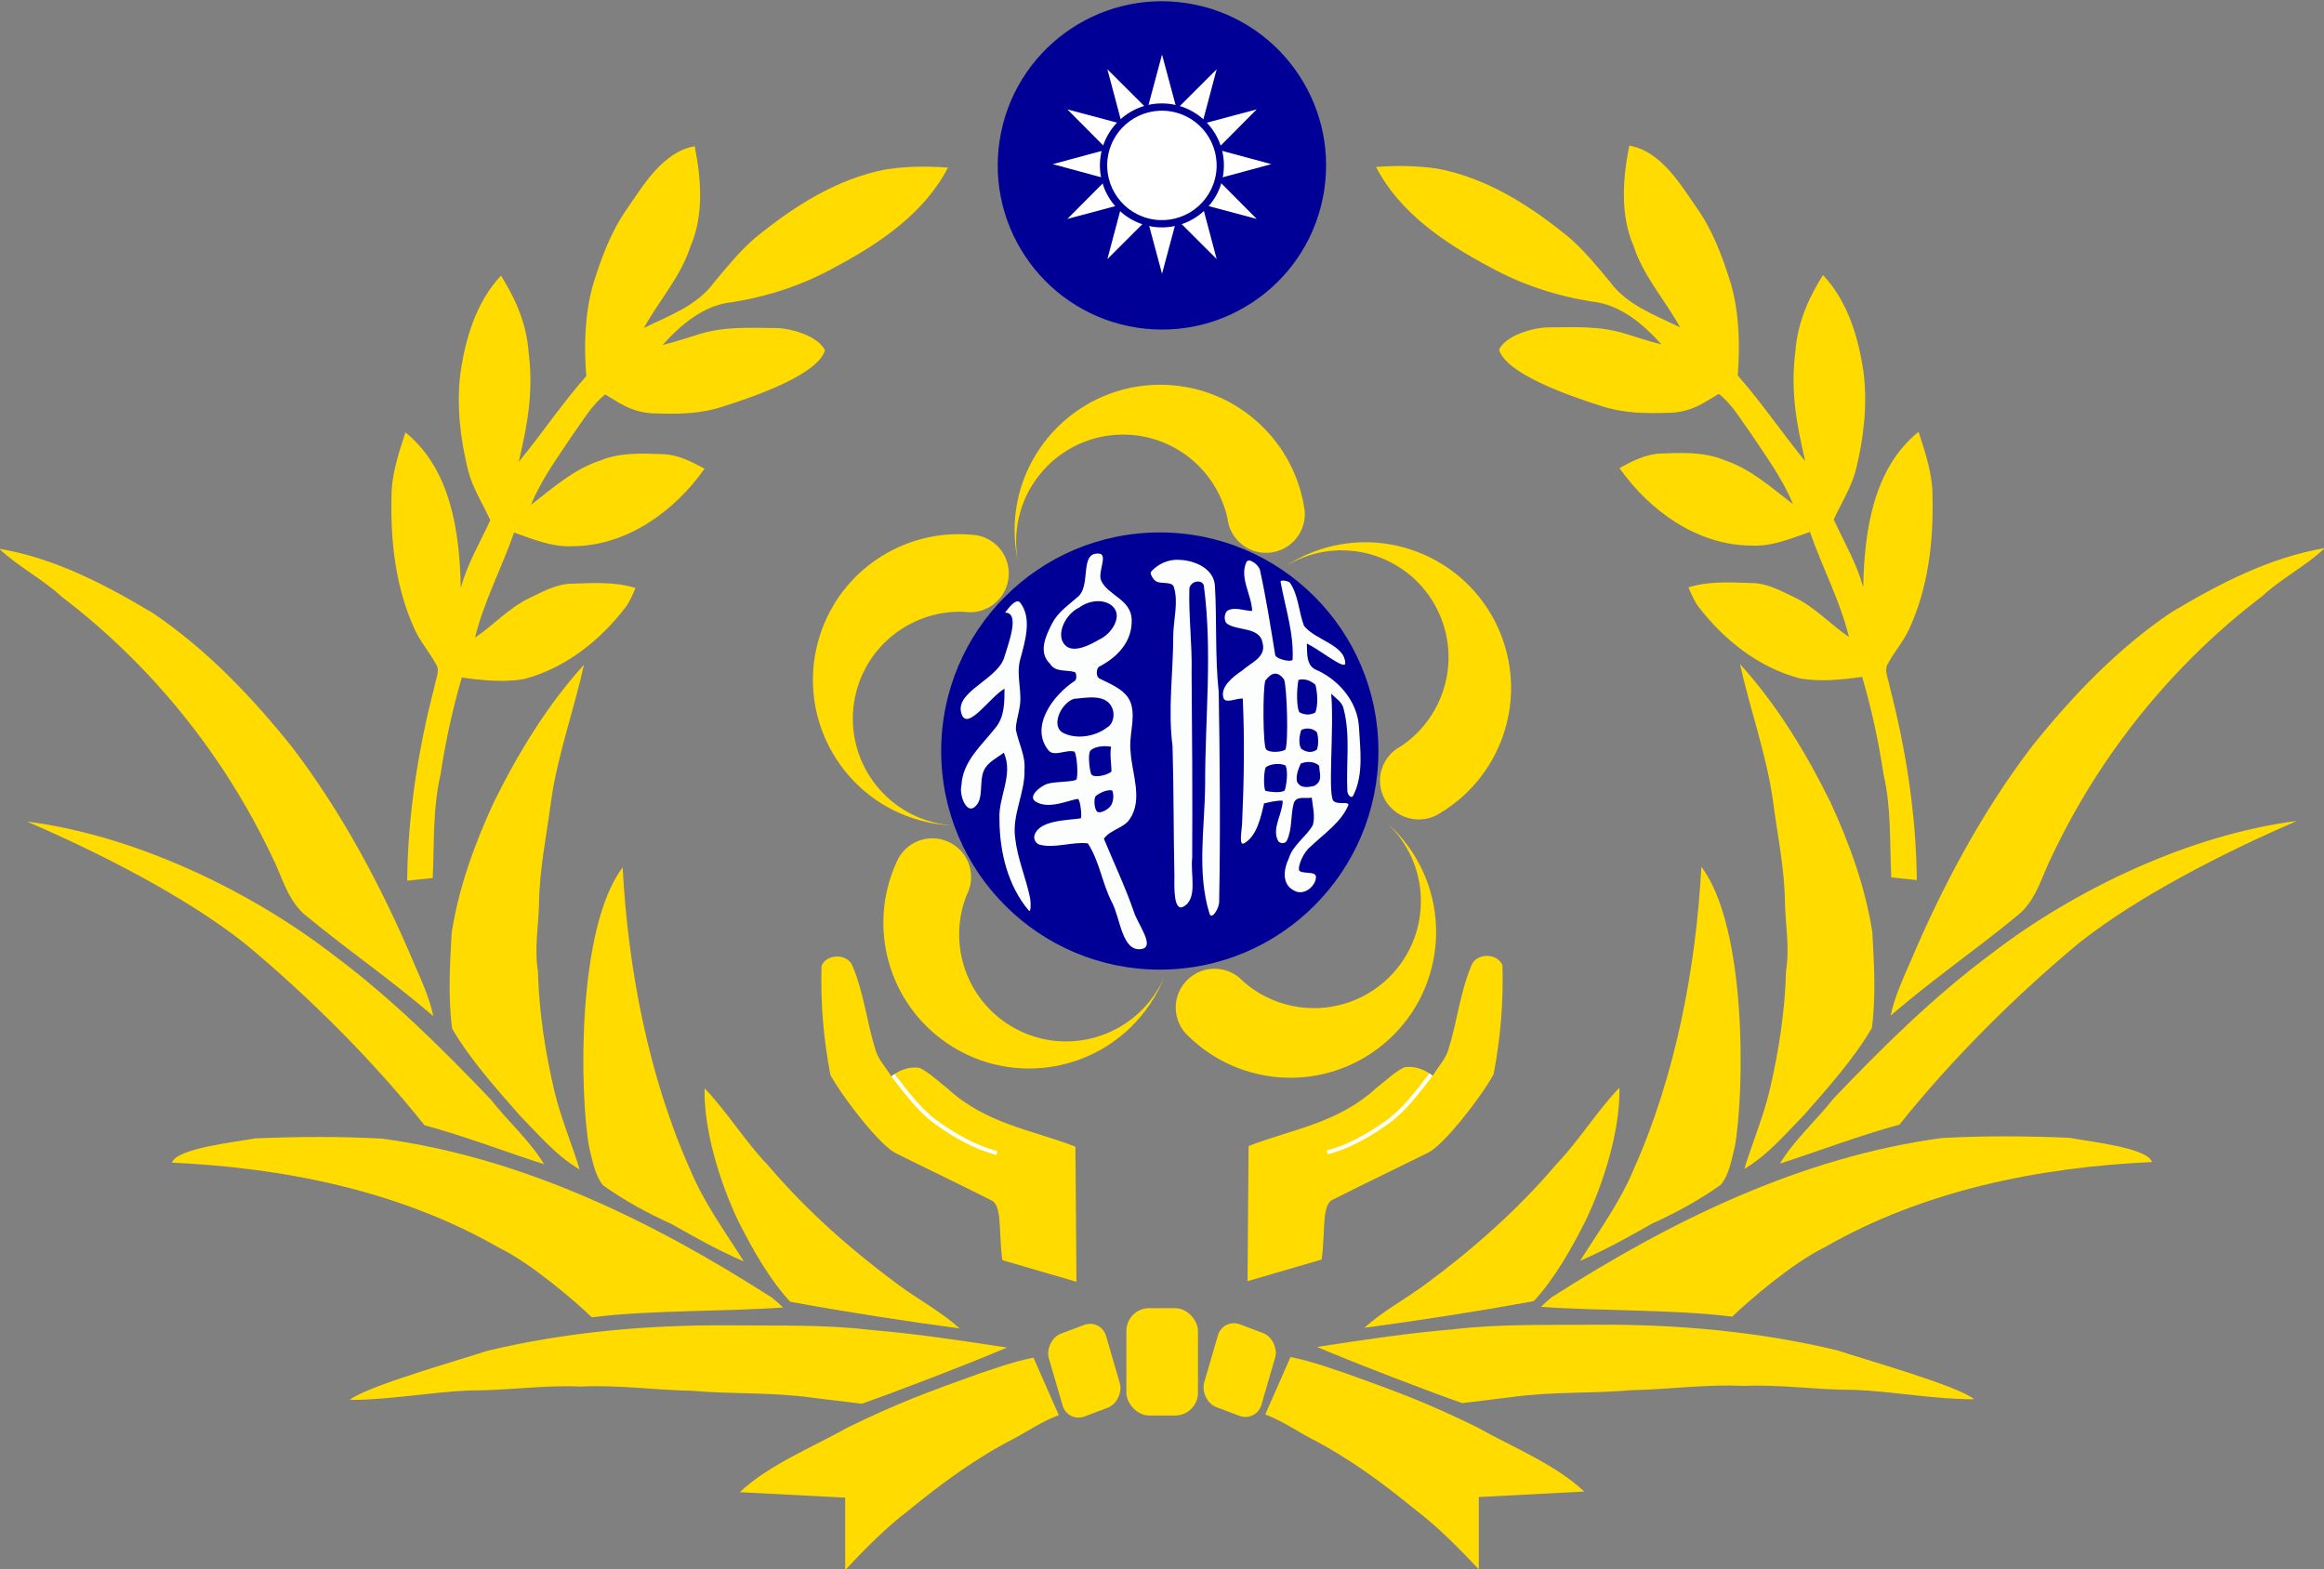 <?xml version="1.0" encoding="UTF-8" standalone="no"?>
<!-- Created with Inkscape (http://www.inkscape.org/) -->

<svg
   xmlns:dc="http://purl.org/dc/elements/1.1/"
   xmlns:cc="http://creativecommons.org/ns#"
   xmlns:rdf="http://www.w3.org/1999/02/22-rdf-syntax-ns#"
   xmlns:svg="http://www.w3.org/2000/svg"
   xmlns="http://www.w3.org/2000/svg"
   xmlns:sodipodi="http://sodipodi.sourceforge.net/DTD/sodipodi-0.dtd"
   xmlns:inkscape="http://www.inkscape.org/namespaces/inkscape"
   height="501.83"
   width="743.08"
   version="1.1"
   id="svg2"
   inkscape:version="0.48.4 r9939"
   sodipodi:docname="後備徽.svg">
  <rect width="100%" height="100%" fill="#808080" stroke="none"/>
  <defs
     id="defs112" />
  <sodipodi:namedview
     pagecolor="#ffffff"
     bordercolor="#666666"
     borderopacity="1"
     objecttolerance="10"
     gridtolerance="10"
     guidetolerance="10"
     inkscape:pageopacity="0"
     inkscape:pageshadow="2"
     inkscape:window-width="1920"
     inkscape:window-height="1028"
     id="namedview110"
     showgrid="false"
     inkscape:zoom="1.4142136"
     inkscape:cx="291.50974"
     inkscape:cy="267.09455"
     inkscape:window-x="-8"
     inkscape:window-y="-8"
     inkscape:window-maximized="1"
     inkscape:current-layer="svg2" />
  <g
     id="g12"
     transform="matrix(0.233,0,0,0.233,300.937,170.263)"
     enable-background="new    "
     style="fill:#000096;fill-opacity:1">
    <g
       id="g14"
       style="fill:#000096;fill-opacity:1">
      <g
         id="g16"
         style="fill:#000096;fill-opacity:1">
        <circle
           sodipodi:ry="300"
           sodipodi:rx="300"
           sodipodi:cy="300"
           sodipodi:cx="300"
           id="circle18"
           r="300"
           cx="300"
           cy="300"
           d="M 600,300 C 600,465.685 465.685,600 300,600 134.315,600 0,465.685 0,300 0,134.315 134.315,0 300,0 465.685,0 600,134.315 600,300 z"
           style="fill:#000096;fill-opacity:1" />
      </g>
    </g>
  </g>
  <g
     id="g20"
     transform="translate(-169.762,-143.482)">
    <path
       inkscape:connector-curvature="0"
       id="path22"
       d="m 514.11,334.57 c 4.867,-3.524 0.46,-14.703 7.134,-14.047 2.861,0.281 -0.582,5.995 0.604,8.613 2.147,4.739 9.487,5.982 9.759,12.334 0.299,6.997 -4.385,12.077 -10.301,15.144 -1.139,0.59 -1.149,3.275 0,3.845 4.242,2.104 9.082,3.926 10.24,8.564 1.202,4.816 -0.9,9.87 -0.283,14.823 0.431,7.159 4.062,15.315 -0.345,21.674 -1.953,2.818 -6.161,3.29 -8.194,6.161 3.167,7.726 6.802,15.304 9.537,23.239 1.109,3.881 7.069,11.299 2.477,12.039 -6.203,0.999 -6.726,-9.717 -9.402,-14.86 -3.165,-6.083 -3.992,-13.16 -7.738,-18.927 -4.867,-0.604 -10.697,1.698 -15.395,0.419 -1.312,-0.357 -2.078,-1.877 -1.634,-3.142 1.671,-4.764 10.424,-4.61 14.786,-5.287 0.327,-0.949 -0.092,-5.442 -0.884,-6.205 -2.692,0.23 -9.412,3.599 -13.63,0.821 -2.458,-1.618 1.392,-4.781 3.697,-5.619 2.846,-0.863 8.224,-0.541 9.403,-1.407 0.535,-0.99 0.307,-7.188 -0.598,-8.899 -2.542,-0.858 -6.548,1.794 -8.349,-0.439 -6.01,-7.451 1.308,-17.564 8.49,-22.254 0.579,-0.378 0.551,-2.578 -0.111,-2.772 -2.711,-0.798 -6.173,0.148 -7.861,-2.637 -3.894,-3.672 -1.364,-8.99 0.665,-12.938 1.804,-3.51 5.089,-5.717 7.935,-8.243 m 0.764,3.167 c -4.559,2.144 -7.644,8.726 -4.621,11.989 2.53,2.731 7.664,0.222 10.991,-1.737 3.943,-1.787 7.599,-7.455 4.313,-10.572 -2.672,-2.534 -7.467,-2.058 -10.683,0.32 m -1.799,29.228 c -4.35,1.577 -7.261,8.806 -3.475,10.819 4.099,2.18 10.116,1.368 14.084,-1.627 2.317,-1.331 2.58,-4.66 1.528,-6.654 -2.214,-4.196 -8.046,-2.883 -12.137,-2.538 m 5.641,24.158 c 1.057,1.401 6.03,-0.081 6.446,-1.031 -0.053,-2.168 -0.611,-5.64 -0.124,-7.808 -2.292,-0.473 -5.643,-0.059 -6.7,1.353 -0.848,1.355 -0.08,6.815 0.377,7.486 z m 1.31,7 c -0.657,1.32 -0.257,4.505 0.702,5.016 0.906,0.43 3.279,-0.595 4.36,-2.227 0.69,-1.491 0.899,-3.142 0.297,-4.658 -1.647,-0.423 -4.297,0.9 -5.359,1.869 z"
       style="fill:#fcfdfd" />
    <path
       inkscape:connector-curvature="0"
       id="path24"
       d="m 537.82,326.28 c 2.158,-2.458 5.57,-4.029 9.032,-3.771 4.818,0.148 10.991,2.711 11.373,8.243 0.653,11.373 0,22.796 1.22,34.144 0.345,22.192 0.567,44.396 0.136,66.588 0.222,2.23 -2.393,6.401 -3.093,4.152 -4.09,-13.135 -1.516,-27.429 -1.392,-41.156 -0.049,-21.219 2.381,-42.604 -0.407,-63.656 -0.256,-1.933 -3.894,-1.959 -4.633,0.702 -0.271,9.094 0.936,18.126 0.715,27.207 0.16,19.691 0.308,39.393 0.185,59.084 -0.628,5.274 1.941,13.235 -2.933,15.649 -2.945,1.459 -2.822,-6.075 -2.748,-9.414 -0.296,-13.985 -0.197,-27.971 -0.604,-41.956 -1.528,-11.866 0.246,-23.769 0.234,-35.66 0.099,-5.077 1.699,-10.396 0.185,-15.242 -0.597,-1.912 -3.993,-0.831 -5.717,-1.836 -0.743,-0.433 -2.127,-2.426 -1.553,-3.08 z"
       style="fill:#fcfdfd" />
    <path
       inkscape:connector-curvature="0"
       id="path26"
       d="m 572.63,325.77 c 1.991,9.088 3.575,19.161 4.883,27.236 0.517,1.321 5.067,2.291 5.545,1.454 0.444,-8.465 -2.346,-16.672 -3.845,-24.952 -0.135,-0.744 2.592,-0.269 3.019,0.357 2.741,4.021 2.76,9.254 4.485,13.764 3.758,4.682 13.298,6.05 13.172,12.137 -0.529,1.752 -8.096,-4.497 -12.273,-6.506 0.136,3.204 -0.333,7.319 3.413,8.601 7.073,3.302 12.799,10.185 13.246,18.076 0.415,7.322 1.535,15.274 -1.824,21.933 -0.609,1.208 -1.826,-0.224 -1.885,-1.417 -0.436,-8.75 1.035,-17.719 -1.195,-26.32 -0.444,-2.181 -2.538,-3.339 -3.98,-4.818 1.084,11.484 -1.426,34.171 1.06,34.502 1.341,1.017 4.999,-0.178 4.387,1.244 -2.358,5.48 -7.763,9.069 -12.088,13.185 -2.292,1.836 -4,6.112 -3.623,7.492 0.643,1.406 5.315,0.146 5.397,2.082 0.118,2.795 -3.746,6.432 -7.11,4.387 -3.881,-2.009 -3.204,-6.839 -1.602,-10.153 1.331,-4.374 5.483,-6.851 7.701,-10.671 0.85,-2.883 -0.049,-5.927 -0.32,-8.835 -1.972,0.431 -4.83,-0.702 -5.742,1.7 -1.109,3.955 -0.421,8.384 -2.255,12.088 -0.528,1.066 -2.262,0.95 -2.76,0.049 -2.155,-3.897 1.421,-8.64 1.458,-12.83 -1.561,-0.24 -4.752,0.567 -5.965,0.84 -1.023,4.436 -2.309,10.457 -6.348,12.753 -1.805,1.026 -0.764,-4.091 -0.678,-6.161 0.604,-13.369 0.838,-26.763 0.222,-40.133 -2.07,-0.123 -5.574,1.759 -6.173,-0.197 -1.067,-3.481 2.908,-6.715 5.989,-8.749 2.662,-2.44 7.726,-4.239 6.543,-8.724 -0.801,-5.298 -7.891,-3.882 -11.324,-6.21 -1.194,-0.81 -1.037,-3.639 0.234,-4.3 2.284,-1.19 5.151,0.136 7.738,0.185 -0.222,-5.286 -4.077,-10.525 -1.876,-15.561 0.763,-1.746 4.031,0.91 4.373,2.471 z m 1.951,57.326 c 0.926,1.169 4.849,0.957 6.161,0.111 1.033,-2.119 0.557,-19.461 -0.394,-22.426 -2.23,-3.007 -4.221,-2.073 -6.006,0.348 -0.863,2.571 -0.783,20.814 0.239,21.968 z m 10.675,-11.845 c 1.56,0.869 3.369,0.993 5.066,0.084 0.846,-1.959 0.784,-6.032 0.052,-8.861 -1.56,-1.399 -3.382,-2.054 -5.44,-1.574 -0.694,3.608 -0.571,9.106 0.322,10.351 z m 0.524,11.615 c 1.514,1.193 3.526,1.504 5.053,0.309 0.596,-1.595 0.472,-4.061 0.012,-5.519 -1.14,-1.243 -3.263,-1.602 -5.013,-0.743 -0.585,1.694 -0.972,4.321 -0.053,5.953 z m -1.305,10.556 c 1.072,2.243 3.425,1.824 5.446,1.392 2.809,-1.528 1.815,-3.6 1.614,-6.474 -1.512,-1.536 -4.392,-1.407 -5.892,-0.634 -0.978,2.146 -1.532,4.093 -1.168,5.716 z m -10.042,-4.497 c -0.571,1.357 -0.72,6.073 -0.086,7.442 1.312,0.336 4.998,0.797 6.198,-0.123 0.533,-1.603 1.142,-5.817 0.308,-7.917 -1.796,-1.035 -5.42,-0.48 -6.42,0.598 z"
       style="fill:#fcfdfd" />
    <path
       inkscape:connector-curvature="0"
       id="path28"
       d="m 491.12,339.38 c 1.171,-1.602 3.619,-4.716 4.806,-3.216 3.9,4.931 1.639,12.273 0.037,18.212 -1.442,5.212 0.887,10.548 -0.283,15.784 -0.357,2.218 -1.134,4.387 -1.097,6.642 0.813,4.251 3.08,8.231 2.76,12.679 0.246,7.516 -4.054,14.478 -2.982,22.019 0.727,6.555 3.425,12.667 4.756,19.099 0.259,1.343 0.39,5.01 -0.468,3.992 -6.629,-7.863 -9.291,-18.754 -9.315,-29.055 -0.431,-7.258 4.572,-14.244 1.392,-21.379 -2.243,1.75 -5.157,3.004 -6.383,5.754 -1.658,3.721 0.179,9.278 -3.031,11.706 -2.694,2.037 -4.917,-4.029 -4.128,-7.085 0.382,-7.64 6.506,-12.741 10.868,-18.323 2.945,-3.499 2.871,-8.207 2.896,-12.519 -4.621,2.686 -11.631,13.372 -13.628,8.379 -2.834,-7.085 10.498,-10.794 13.382,-17.855 1.442,-4.855 5.385,-14.836 0.419,-14.836 h -4e-5 z"
       style="fill:#fcfdfd" />
  </g>
  <path
     style="fill:#ffdb00;fill-opacity:1"
     d="m 370.988,123.036 c -25.737,0 -46.594,20.856 -46.594,46.594 0,3.586 0.421,7.084 1.188,10.438 -0.456,-2.226 -0.688,-4.514 -0.688,-6.875 0,-18.887 15.3,-34.219 34.188,-34.219 16.305,0 29.952,11.412 33.375,26.688 0.016,0.072 0.016,0.147 0.031,0.219 0.056,0.471 0.142,0.922 0.25,1.375 0.324,1.365 0.86,2.632 1.594,3.781 0.734,1.149 1.658,2.181 2.719,3.031 1.061,0.85 2.259,1.533 3.562,2 1.304,0.467 2.723,0.719 4.188,0.719 0.856,0 1.693,-0.085 2.5,-0.25 0.807,-0.165 1.571,-0.405 2.312,-0.719 1.484,-0.628 2.846,-1.533 3.969,-2.656 1.123,-1.123 2.028,-2.485 2.656,-3.969 0.314,-0.742 0.553,-1.505 0.719,-2.312 0.165,-0.807 0.25,-1.644 0.25,-2.5 0,-0.321 -0.007,-0.623 -0.031,-0.938 -0.023,-0.305 -0.08,-0.608 -0.125,-0.906 -0.045,-0.302 -0.09,-0.612 -0.156,-0.906 -3.792,-21.924 -22.897,-38.594 -45.906,-38.594 z"
     id="path30"
     inkscape:connector-curvature="0" />
  <path
     style="fill:#ffdb00;fill-opacity:1"
     d="m 480.008,203.186 c -9.288,-24.003 -36.265,-35.928 -60.268,-26.64 -3.345,1.294 -6.455,2.948 -9.306,4.874 1.912,-1.228 3.962,-2.27 6.164,-3.122 17.614,-6.816 37.434,1.921 44.25,19.536 5.884,15.206 0.165,32.052 -12.846,40.757 -0.061,0.041 -0.131,0.068 -0.193,0.108 -0.419,0.222 -0.808,0.465 -1.192,0.729 -1.156,0.795 -2.144,1.751 -2.951,2.851 -0.807,1.099 -1.436,2.333 -1.846,3.629 -0.41,1.296 -0.615,2.659 -0.58,4.044 0.035,1.385 0.312,2.799 0.841,4.165 0.309,0.798 0.69,1.548 1.135,2.241 0.446,0.693 0.944,1.319 1.505,1.897 1.121,1.157 2.457,2.101 3.909,2.743 1.452,0.642 3.049,0.995 4.66,1.045 0.805,0.025 1.603,-0.027 2.416,-0.164 0.813,-0.137 1.623,-0.36 2.422,-0.669 0.299,-0.116 0.578,-0.231 0.863,-0.367 0.276,-0.132 0.538,-0.294 0.8,-0.444 0.265,-0.151 0.539,-0.304 0.789,-0.473 19.078,-11.448 27.731,-35.281 19.428,-56.74 z"
     id="path32"
     inkscape:connector-curvature="0" />
  <path
     style="fill:#ffdb00;fill-opacity:1"
     d="m 440.008,335.716 c 20.81,-15.145 25.4,-44.281 10.256,-65.091 -2.11,-2.9 -4.508,-5.48 -7.102,-7.74 1.678,1.532 3.212,3.245 4.601,5.154 11.114,15.271 7.765,36.671 -7.506,47.785 -13.183,9.594 -30.933,8.398 -42.689,-1.939 -0.055,-0.049 -0.099,-0.11 -0.154,-0.159 -0.323,-0.347 -0.658,-0.662 -1.011,-0.965 -1.065,-0.913 -2.244,-1.622 -3.514,-2.119 -1.27,-0.497 -2.624,-0.788 -3.982,-0.851 -1.358,-0.063 -2.728,0.089 -4.057,0.479 -1.329,0.39 -2.625,1.021 -3.809,1.883 -0.692,0.504 -1.319,1.064 -1.874,1.673 -0.555,0.609 -1.032,1.251 -1.447,1.942 -0.83,1.381 -1.399,2.914 -1.646,4.483 -0.247,1.569 -0.178,3.202 0.188,4.772 0.183,0.785 0.438,1.543 0.78,2.293 0.341,0.75 0.765,1.476 1.269,2.168 0.189,0.259 0.372,0.5 0.577,0.74 0.198,0.233 0.423,0.444 0.634,0.659 0.214,0.217 0.433,0.442 0.66,0.641 15.967,15.495 41.223,17.731 59.827,4.192 z"
     id="path34"
     inkscape:connector-curvature="0" />
  <path
     style="fill:#ffdb00;fill-opacity:1"
     d="m 302.928,333.676 c 21.315,14.425 50.277,8.842 64.702,-12.473 2.01,-2.97 3.622,-6.102 4.867,-9.31 -0.87,2.099 -1.961,4.124 -3.284,6.079 -10.586,15.642 -31.85,19.764 -47.492,9.178 -13.503,-9.138 -18.409,-26.239 -12.683,-40.808 0.027,-0.068 0.07,-0.13 0.097,-0.199 0.217,-0.421 0.399,-0.843 0.564,-1.279 0.496,-1.312 0.763,-2.661 0.799,-4.025 0.036,-1.363 -0.151,-2.736 -0.553,-4.034 -0.402,-1.299 -1.011,-2.535 -1.829,-3.653 -0.818,-1.118 -1.853,-2.122 -3.065,-2.942 -0.709,-0.48 -1.449,-0.879 -2.211,-1.194 -0.761,-0.316 -1.527,-0.545 -2.318,-0.701 -1.581,-0.312 -3.216,-0.325 -4.776,-0.025 -1.559,0.301 -3.072,0.921 -4.424,1.798 -0.676,0.439 -1.302,0.936 -1.891,1.512 -0.589,0.576 -1.129,1.222 -1.608,1.93 -0.18,0.266 -0.343,0.52 -0.5,0.794 -0.152,0.265 -0.274,0.548 -0.404,0.821 -0.131,0.275 -0.269,0.557 -0.379,0.838 -9.147,20.282 -2.668,44.795 16.387,57.692 z"
     id="path36"
     inkscape:connector-curvature="0" />
  <path
     style="fill:#ffdb00;fill-opacity:1"
     d="m 261.498,205.426 c -6.62,24.871 8.17,50.391 33.041,57.011 3.466,0.922 6.954,1.416 10.392,1.537 -2.268,-0.132 -4.539,-0.497 -6.821,-1.104 -18.252,-4.858 -29.132,-23.587 -24.273,-41.839 4.194,-15.756 18.733,-26.009 34.374,-25.387 0.073,0.003 0.146,0.023 0.219,0.026 0.469,0.067 0.928,0.1 1.393,0.112 1.402,0.037 2.764,-0.154 4.064,-0.567 1.3,-0.414 2.534,-1.041 3.629,-1.848 1.094,-0.806 2.062,-1.788 2.849,-2.928 0.787,-1.14 1.395,-2.447 1.772,-3.862 0.22,-0.827 0.354,-1.657 0.401,-2.48 0.048,-0.823 0.013,-1.622 -0.1,-2.42 -0.225,-1.596 -0.75,-3.145 -1.546,-4.519 -0.796,-1.374 -1.879,-2.599 -3.152,-3.588 -0.636,-0.494 -1.312,-0.922 -2.05,-1.289 -0.738,-0.367 -1.524,-0.664 -2.352,-0.885 -0.31,-0.083 -0.604,-0.153 -0.914,-0.211 -0.301,-0.056 -0.608,-0.079 -0.908,-0.112 -0.303,-0.034 -0.615,-0.071 -0.916,-0.082 -22.162,-1.975 -43.185,12.199 -49.103,34.434 z"
     id="path38"
     inkscape:connector-curvature="0" />
  <rect
     style="fill:#ffdb00;fill-opacity:1"
     ry="7.282"
     height="34.327"
     width="22.885"
     y="418.316"
     x="360.155"
     id="rect42" />
  <g
     id="g44"
     transform="translate(-189.065,-135.174)"
     style="fill:#ffdb00;fill-opacity:1">
    <g
       style="fill:#ffdb00;fill-opacity:1"
       transform="matrix(1.271,0,0,1.256,5.437,-11.476)"
       id="g46">
      <path
         style="fill:#ffdb00;fill-opacity:1"
         d="m 554.35,153.83 c 8.056,1.402 13.085,10.21 16.979,15.86 4.08,5.83 6.52,12.59 8.59,19.34 2.13,7.62 2.302,15.75 1.71,23.32 6.07,6.96 11.18,14.68 16.99,21.85 -2.271,-9.828 -3.719,-17.844 -2.497,-27.898 0.59,-8.13 3.93,-14.63 6.96,-19.52 6.32,6.81 9.01,16.15 10.25,25.16 0.94,8.21 -0.04,16.52 -2,24.51 -1.15,4.48 -3.68,8.41 -5.55,12.59 2.754,6.09 5.694,10.959 7.41,17.2 0.3,-13.98 2.39,-30.11 13.93,-39.55 1.68,5.27 3.5,10.64 3.5,16.25 0.3,11.5 -1.04,23.31 -5.82,33.88 -1.41,3.14 -3.69,5.76 -5.31,8.78 -1.24,1.8 0.07,3.89 0.32,5.79 4.14,16.15 6.71,32.75 6.87,49.43 -1.69,-0.13 -4.754,-0.54 -6.424,-0.68 -0.43,-9.05 0.04,-17.49 -1.94,-26.21 -1.26,-8.38 -3.01,-16.69 -5.38,-24.84 -5.13,0.73 -10.37,1.27 -15.5,0.43 -10.45,-2.72 -19.22,-9.78 -25.66,-18.26 -1.1,-1.52 -1.83,-3.25 -2.54,-4.96 5.13,-1.62 10.54,-1.28 15.83,-1.1 3.97,-0.01 7.5,2.04 10.97,3.71 5.1,2.52 8.93,6.84 13.58,10.04 -2.24,-9.29 -6.75,-17.77 -9.82,-26.76 -4.79,1.67 -9.62,3.78 -14.81,3.47 -13.59,-0.08 -25.62,-8.94 -33.11,-19.74 3.19,-1.74 6.54,-3.51 10.25,-3.68 5.35,-0.22 10.93,-0.5 15.98,1.61 6.69,2.19 11.97,7.03 17.43,11.27 -2.64,-6.52 -6.81,-12.21 -10.64,-18.05 -2.51,-3.47 -4.64,-7.35 -8.04,-10.04 -3.081,1.807 -6.422,4.527 -11.931,4.811 -6.31,0.19 -11.703,0.25 -17.783,-1.77 -8.63,-2.76 -23.748,-8.221 -25.563,-14.256 1.507,-3.513 8.436,-5.724 12.566,-5.704 6.41,-0.06 13.01,-0.4 19.19,1.61 3.02,0.92 6,1.96 9.08,2.71 -4.59,-5.18 -10.39,-10.21 -17.57,-10.91 -8.96,-1.44 -17.66,-4.35 -25.58,-8.78 -11.29,-6.06 -22.64,-13.76 -28.63,-25.47 5.13,-0.41 10.32,-0.34 15.42,0.42 12.44,2.35 23.3,9.41 32.92,17.33 3.94,3.41 7.23,7.49 10.53,11.51 4.22,5.89 11.37,8.47 17.63,11.57 -3.79,-6.95 -9.25,-13.03 -11.7,-20.7 -3.42,-7.9 -2.744,-17.23 -1.089,-25.57 z"
         id="path48"
         inkscape:connector-curvature="0" />
      <path
         style="fill:#ffdb00;fill-opacity:1"
         d="m 690.68,272.67 c 11.99,-7.25 24.69,-13.98 38.65,-16.37 -4.84,4.63 -10.91,7.69 -15.8,12.28 -22.53,17.35 -40.74,40.26 -52.79,66 -2.65,5.23 -3.99,11.53 -8.81,15.32 -11.125,9.254 -20.083,15.271 -31.84,25.42 1,-4.66 2.95,-9.03 4.84,-13.38 8.15,-19.48 18.05,-38.35 30.79,-55.24 10.12,-12.76 21.45,-24.8 34.96,-34.03 z"
         id="path50"
         inkscape:connector-curvature="0" />
      <path
         style="fill:#ffdb00;fill-opacity:1"
         d="m 582.21,285.84 c 9.36,10.44 16.64,22.64 22.77,35.21 4.78,10.53 8.74,21.57 10.51,33.03 0.44,8.1 0.95,16.33 -0.12,24.4 -4.63,8.02 -10.87,14.98 -16.89,21.97 -4.78,4.93 -9.22,10.35 -15.19,13.9 2.01,-6.62 4.7,-13.02 6.31,-19.76 2.35,-10.05 3.92,-20.3 4.18,-30.63 0.93,-5.64 -0.08,-11.29 -0.26,-16.93 -0.06,-9.04 -1.95,-17.93 -3.09,-26.86 -1.69,-11.69 -5.72,-22.84 -8.22,-34.33 z"
         id="path52"
         inkscape:connector-curvature="0" />
      <path
         style="fill:#ffdb00;fill-opacity:1"
         d="m 645.52,359.51 c 21.09,-16.41 49.96,-30.28 76.79,-33.74 -18.706,8.178 -39.945,19.196 -54.64,30.92 -16.09,13.5 -32.354,29.891 -45.354,46.401 -9.645,2.596 -21.647,7.21 -30.076,9.919 3.65,-6.1 9.05,-10.85 13.38,-16.44 12.44,-13.23 25.35,-26.12 39.9,-37.06 z"
         id="path54"
         inkscape:connector-curvature="0" />
      <path
         style="fill:#ffdb00;fill-opacity:1"
         d="m 572.48,337.45 c 11.462,15.266 10.906,57.066 8.42,71.281 -0.86,3.27 -1.33,6.93 -3.5,9.65 -5.39,3.89 -11.24,7.12 -17.28,9.88 -5.91,3.42 -11.86,6.77 -18.13,9.49 4.74,-7.61 10.05,-14.95 13.47,-23.3 10.49,-23.7 15.67,-51.201 17.02,-77.001 z"
         id="path56"
         inkscape:connector-curvature="0" />
      <path
         style="fill:#ffdb00;fill-opacity:1"
         d="m 536.08,413.08 c 5.43,-5.66 10.357,-13.741 15.787,-19.391 0.22,11.3 -4.267,24.862 -8.497,33.831 -3.4,6.86 -7.837,14.851 -13.037,20.501 -14.401,2.682 -29.22,4.972 -42.643,6.799 4.63,-4.23 10.19,-7.22 15.2,-10.94 12.11,-9.04 23.48,-19.19 33.19,-30.8 z"
         id="path58"
         inkscape:connector-curvature="0" />
      <path
         style="fill:#ffdb00;fill-opacity:1"
         d="m 504.88,390.65 c 1.319,-2.156 3.174,-4.201 3.892,-6.441 2.25,-7.11 2.98,-14.7 5.85,-21.61 1.19,-3.29 6.55,-3.28 7.82,-0.08 0.282,9.671 -0.541,18.843 -2.23,27.78 -3.598,6.492 -12.661,18.054 -16.458,19.918 -7.33,3.7 -16.462,8.102 -23.752,11.852 -1.66,0.61 -1.9,2.49 -2.2,4 -0.38,3.38 -0.332,7.999 -0.852,11.369 l -18.64,5.5 0.27,-34.4 c 10.714,-4.25 22.427,-5.718 32.18,-14.82 2.26,-1.76 4.32,-3.83 6.87,-5.18 2.39,-0.544 5.202,0.412 7.248,2.111 z"
         id="path60"
         inkscape:connector-curvature="0" />
      <path
         style="fill:#ffdb00;stroke:#ffffff;fill-opacity:1"
         d="m 478.33,410.14 c 5.55,-1.41 10.55,-4.39 15.17,-7.7 4.458,-3.261 7.622,-7.783 10.987,-12.087"
         id="path62"
         inkscape:connector-curvature="0" />
      <path
         style="fill:#ffdb00;fill-opacity:1"
         d="m 632.95,406.5 c 10.68,-0.6 21.41,-0.52 32.1,-0.06 4.678,0.94 19.624,2.448 20.8,6.17 -28.54,1.33 -57.54,7.24 -82.45,21.76 -7.955,3.9 -19.403,13.891 -23.145,17.61 -14.345,-1.851 -33.745,-1.444 -48.135,-2.5 0.87,-0.86 1.78,-1.67 2.73,-2.45 29.78,-19.34 62.55,-35.66 98.1,-40.53 z"
         id="path64"
         inkscape:connector-curvature="0" />
      <path
         style="fill:#ffdb00;fill-opacity:1"
         d="m 509.94,455.21 c 11.96,-1.45 24.03,-1.04 36.06,-1.18 20.37,-0.13 40.82,1.71 60.65,6.52 6.318,2.156 30.364,8.996 34.465,12.45 -9.37,0.11 -20.815,-2.04 -30.145,-2.39 -9.35,0.05 -18.62,-1.43 -27.97,-1 -9.39,-0.47 -18.68,0.91 -28.04,1.08 -10.6,0.94 -19.846,0.289 -30.396,1.789 -5.12,0.63 -7.348,0.909 -12.228,1.511 -7.364,-2.563 -26.337,-9.904 -36.537,-14.3 11.07,-1.73 22.971,-3.55 34.141,-4.48 z"
         id="path66"
         inkscape:connector-curvature="0" />
      <path
         style="fill:#ffdb00;fill-opacity:1"
         d="m 469.13,462.25 c 5.702,1.171 10.82,3.162 13.83,4.132 12.8,4.63 20.757,7.619 32.967,13.689 8.55,4.88 19.888,9.521 27.078,16.431 l -26.515,1.401 -1.6e-4,18.419 c -5.01,-5.44 -10.52,-11.02 -15.82,-15.07 -8.354,-6.94 -17,-13.38 -26.58,-18.36 -3.76,-2.02 -6.933,-4.331 -11.33,-6.01 z"
         id="path68"
         inkscape:connector-curvature="0" />
    </g>
    <rect
       style="fill:#ffdb00;fill-opacity:1"
       transform="matrix(0.935,0.354,-0.279,0.96,0,0)"
       ry="5.84"
       height="27.526"
       width="19.624"
       y="316.22"
       x="714.79"
       id="rect70" />
  </g>
  <g
     transform="matrix(-1,0,0,1,932.142,-134.974)"
     id="g72"
     style="fill:#ffdb00;fill-opacity:1">
    <g
       style="fill:#ffdb00;fill-opacity:1"
       transform="matrix(1.271,0,0,1.256,5.437,-11.476)"
       id="g74">
      <path
         style="fill:#ffdb00;fill-opacity:1"
         d="m 554.35,153.83 c 8.056,1.402 13.085,10.21 16.979,15.86 4.08,5.83 6.52,12.59 8.59,19.34 2.13,7.62 2.302,15.75 1.71,23.32 6.07,6.96 11.18,14.68 16.99,21.85 -2.271,-9.828 -3.719,-17.844 -2.497,-27.898 0.59,-8.13 3.93,-14.63 6.96,-19.52 6.32,6.81 9.01,16.15 10.25,25.16 0.94,8.21 -0.04,16.52 -2,24.51 -1.15,4.48 -3.68,8.41 -5.55,12.59 2.754,6.09 5.694,10.959 7.41,17.2 0.3,-13.98 2.39,-30.11 13.93,-39.55 1.68,5.27 3.5,10.64 3.5,16.25 0.3,11.5 -1.04,23.31 -5.82,33.88 -1.41,3.14 -3.69,5.76 -5.31,8.78 -1.24,1.8 0.07,3.89 0.32,5.79 4.14,16.15 6.71,32.75 6.87,49.43 -1.69,-0.13 -4.754,-0.54 -6.424,-0.68 -0.43,-9.05 0.04,-17.49 -1.94,-26.21 -1.26,-8.38 -3.01,-16.69 -5.38,-24.84 -5.13,0.73 -10.37,1.27 -15.5,0.43 -10.45,-2.72 -19.22,-9.78 -25.66,-18.26 -1.1,-1.52 -1.83,-3.25 -2.54,-4.96 5.13,-1.62 10.54,-1.28 15.83,-1.1 3.97,-0.01 7.5,2.04 10.97,3.71 5.1,2.52 8.93,6.84 13.58,10.04 -2.24,-9.29 -6.75,-17.77 -9.82,-26.76 -4.79,1.67 -9.62,3.78 -14.81,3.47 -13.59,-0.08 -25.62,-8.94 -33.11,-19.74 3.19,-1.74 6.54,-3.51 10.25,-3.68 5.35,-0.22 10.93,-0.5 15.98,1.61 6.69,2.19 11.97,7.03 17.43,11.27 -2.64,-6.52 -6.81,-12.21 -10.64,-18.05 -2.51,-3.47 -4.64,-7.35 -8.04,-10.04 -3.081,1.807 -6.422,4.527 -11.931,4.811 -6.31,0.19 -11.703,0.25 -17.783,-1.77 -8.63,-2.76 -23.748,-8.221 -25.563,-14.256 1.507,-3.513 8.436,-5.724 12.566,-5.704 6.41,-0.06 13.01,-0.4 19.19,1.61 3.02,0.92 6,1.96 9.08,2.71 -4.59,-5.18 -10.39,-10.21 -17.57,-10.91 -8.96,-1.44 -17.66,-4.35 -25.58,-8.78 -11.29,-6.06 -22.64,-13.76 -28.63,-25.47 5.13,-0.41 10.32,-0.34 15.42,0.42 12.44,2.35 23.3,9.41 32.92,17.33 3.94,3.41 7.23,7.49 10.53,11.51 4.22,5.89 11.37,8.47 17.63,11.57 -3.79,-6.95 -9.25,-13.03 -11.7,-20.7 -3.42,-7.9 -2.744,-17.23 -1.089,-25.57 z"
         id="path76"
         inkscape:connector-curvature="0" />
      <path
         style="fill:#ffdb00;fill-opacity:1"
         d="m 690.68,272.67 c 11.99,-7.25 24.69,-13.98 38.65,-16.37 -4.84,4.63 -10.91,7.69 -15.8,12.28 -22.53,17.35 -40.74,40.26 -52.79,66 -2.65,5.23 -3.99,11.53 -8.81,15.32 -11.125,9.254 -20.083,15.271 -31.84,25.42 1,-4.66 2.95,-9.03 4.84,-13.38 8.15,-19.48 18.05,-38.35 30.79,-55.24 10.12,-12.76 21.45,-24.8 34.96,-34.03 z"
         id="path78"
         inkscape:connector-curvature="0" />
      <path
         style="fill:#ffdb00;fill-opacity:1"
         d="m 582.21,285.84 c 9.36,10.44 16.64,22.64 22.77,35.21 4.78,10.53 8.74,21.57 10.51,33.03 0.44,8.1 0.95,16.33 -0.12,24.4 -4.63,8.02 -10.87,14.98 -16.89,21.97 -4.78,4.93 -9.22,10.35 -15.19,13.9 2.01,-6.62 4.7,-13.02 6.31,-19.76 2.35,-10.05 3.92,-20.3 4.18,-30.63 0.93,-5.64 -0.08,-11.29 -0.26,-16.93 -0.06,-9.04 -1.95,-17.93 -3.09,-26.86 -1.69,-11.69 -5.72,-22.84 -8.22,-34.33 z"
         id="path80"
         inkscape:connector-curvature="0" />
      <path
         style="fill:#ffdb00;fill-opacity:1"
         d="m 645.52,359.51 c 21.09,-16.41 49.96,-30.28 76.79,-33.74 -18.706,8.178 -39.945,19.196 -54.64,30.92 -16.09,13.5 -32.354,29.891 -45.354,46.401 -9.645,2.596 -21.647,7.21 -30.076,9.919 3.65,-6.1 9.05,-10.85 13.38,-16.44 12.44,-13.23 25.35,-26.12 39.9,-37.06 z"
         id="path82"
         inkscape:connector-curvature="0" />
      <path
         style="fill:#ffdb00;fill-opacity:1"
         d="m 572.48,337.45 c 11.462,15.266 10.906,57.066 8.42,71.281 -0.86,3.27 -1.33,6.93 -3.5,9.65 -5.39,3.89 -11.24,7.12 -17.28,9.88 -5.91,3.42 -11.86,6.77 -18.13,9.49 4.74,-7.61 10.05,-14.95 13.47,-23.3 10.49,-23.7 15.67,-51.201 17.02,-77.001 z"
         id="path84"
         inkscape:connector-curvature="0" />
      <path
         style="fill:#ffdb00;fill-opacity:1"
         d="m 536.08,413.08 c 5.43,-5.66 10.357,-13.741 15.787,-19.391 0.22,11.3 -4.267,24.862 -8.497,33.831 -3.4,6.86 -7.837,14.851 -13.037,20.501 -14.401,2.682 -29.22,4.972 -42.643,6.799 4.63,-4.23 10.19,-7.22 15.2,-10.94 12.11,-9.04 23.48,-19.19 33.19,-30.8 z"
         id="path86"
         inkscape:connector-curvature="0" />
      <path
         style="fill:#ffdb00;fill-opacity:1"
         d="m 504.88,390.65 c 1.319,-2.156 3.174,-4.201 3.892,-6.441 2.25,-7.11 2.98,-14.7 5.85,-21.61 1.19,-3.29 6.55,-3.28 7.82,-0.08 0.282,9.671 -0.541,18.843 -2.23,27.78 -3.598,6.492 -12.661,18.054 -16.458,19.918 -7.33,3.7 -16.462,8.102 -23.752,11.852 -1.66,0.61 -1.9,2.49 -2.2,4 -0.38,3.38 -0.332,7.999 -0.852,11.369 l -18.64,5.5 0.27,-34.4 c 10.714,-4.25 22.427,-5.718 32.18,-14.82 2.26,-1.76 4.32,-3.83 6.87,-5.18 2.39,-0.544 5.202,0.412 7.248,2.111 z"
         id="path88"
         inkscape:connector-curvature="0" />
      <path
         style="fill:#ffdb00;stroke:#ffffff;fill-opacity:1"
         d="m 478.33,410.14 c 5.55,-1.41 10.55,-4.39 15.17,-7.7 4.458,-3.261 7.622,-7.783 10.987,-12.087"
         id="path90"
         inkscape:connector-curvature="0" />
      <path
         style="fill:#ffdb00;fill-opacity:1"
         d="m 632.95,406.5 c 10.68,-0.6 21.41,-0.52 32.1,-0.06 4.678,0.94 19.624,2.448 20.8,6.17 -28.54,1.33 -57.54,7.24 -82.45,21.76 -7.955,3.9 -19.403,13.891 -23.145,17.61 -14.345,-1.851 -33.745,-1.444 -48.135,-2.5 0.87,-0.86 1.78,-1.67 2.73,-2.45 29.78,-19.34 62.55,-35.66 98.1,-40.53 z"
         id="path92"
         inkscape:connector-curvature="0" />
      <path
         style="fill:#ffdb00;fill-opacity:1"
         d="m 509.94,455.21 c 11.96,-1.45 24.03,-1.04 36.06,-1.18 20.37,-0.13 40.82,1.71 60.65,6.52 6.318,2.156 30.364,8.996 34.465,12.45 -9.37,0.11 -20.815,-2.04 -30.145,-2.39 -9.35,0.05 -18.62,-1.43 -27.97,-1 -9.39,-0.47 -18.68,0.91 -28.04,1.08 -10.6,0.94 -19.846,0.289 -30.396,1.789 -5.12,0.63 -7.348,0.909 -12.228,1.511 -7.364,-2.563 -26.337,-9.904 -36.537,-14.3 11.07,-1.73 22.971,-3.55 34.141,-4.48 z"
         id="path94"
         inkscape:connector-curvature="0" />
      <path
         style="fill:#ffdb00;fill-opacity:1"
         d="m 469.13,462.25 c 5.702,1.171 10.82,3.162 13.83,4.132 12.8,4.63 20.757,7.619 32.967,13.689 8.55,4.88 19.888,9.521 27.078,16.431 l -26.515,1.401 -1.6e-4,18.419 c -5.01,-5.44 -10.52,-11.02 -15.82,-15.07 -8.354,-6.94 -17,-13.38 -26.58,-18.36 -3.76,-2.02 -6.933,-4.331 -11.33,-6.01 z"
         id="path96"
         inkscape:connector-curvature="0" />
    </g>
    <rect
       style="fill:#ffdb00;fill-opacity:1"
       transform="matrix(0.935,0.354,-0.279,0.96,0,0)"
       ry="5.84"
       height="27.526"
       width="19.624"
       y="316.22"
       x="714.79"
       id="rect98" />
  </g>
  <ellipse
     style="fill:#000096;fill-opacity:1"
     d="m 1165.508,701.65 c 0,38.445 -31.254,69.61 -69.808,69.61 -38.554,0 -69.808,-31.165 -69.808,-69.61 0,-38.445 31.254,-69.61 69.808,-69.61 38.554,0 69.808,31.165 69.808,69.61 z"
     rx="69.808"
     transform="matrix(-0.743,-0.116,0.116,-0.745,1104.226,702.724)"
     ry="69.61"
     cy="701.65"
     cx="1095.7"
     id="ellipse102"
     sodipodi:cx="1095.7"
     sodipodi:cy="701.65002"
     sodipodi:rx="69.807999"
     sodipodi:ry="69.610001" />
  <path
     style="fill:#ffffff"
     d="m 371.551,17.447 4.688,17.456 12.786,-12.755 -4.645,17.478 17.452,-4.658 -12.742,12.82 17.409,4.702 -17.409,4.702 12.742,12.821 -17.452,-4.658 4.645,17.499 -12.786,-12.777 -4.688,17.456 -4.689,-17.456 -12.786,12.777 4.645,-17.499 -17.452,4.658 12.742,-12.799 -17.409,-4.723 17.409,-4.702 -12.742,-12.82 17.452,4.658 -4.645,-17.478 12.786,12.755 4.689,-17.456 0,0 z"
     id="path104"
     inkscape:connector-curvature="0" />
  <ellipse
     style="fill:#000096;fill-opacity:1"
     d="m 1122.062,701.65 c 0,14.518 -11.803,26.288 -26.362,26.288 -14.559,0 -26.362,-11.77 -26.362,-26.288 0,-14.518 11.803,-26.288 26.362,-26.288 14.559,0 26.362,11.77 26.362,26.288 z"
     rx="26.362"
     transform="matrix(-0.743,-0.116,0.116,-0.745,1104.226,702.724)"
     ry="26.288"
     cy="701.65"
     cx="1095.7"
     id="ellipse106"
     sodipodi:cx="1095.7"
     sodipodi:cy="701.65002"
     sodipodi:rx="26.362"
     sodipodi:ry="26.288" />
  <ellipse
     style="fill:#ffffff"
     d="m 1118.969,701.65 c 0,12.815 -10.418,23.204 -23.269,23.204 -12.851,0 -23.269,-10.389 -23.269,-23.204 0,-12.815 10.418,-23.204 23.269,-23.204 12.851,0 23.269,10.389 23.269,23.204 z"
     rx="23.269"
     transform="matrix(-0.743,-0.116,0.116,-0.745,1104.226,702.724)"
     ry="23.204"
     cy="701.65"
     cx="1095.7"
     id="ellipse108"
     sodipodi:cx="1095.7"
     sodipodi:cy="701.65002"
     sodipodi:rx="23.268999"
     sodipodi:ry="23.204" />
</svg>
